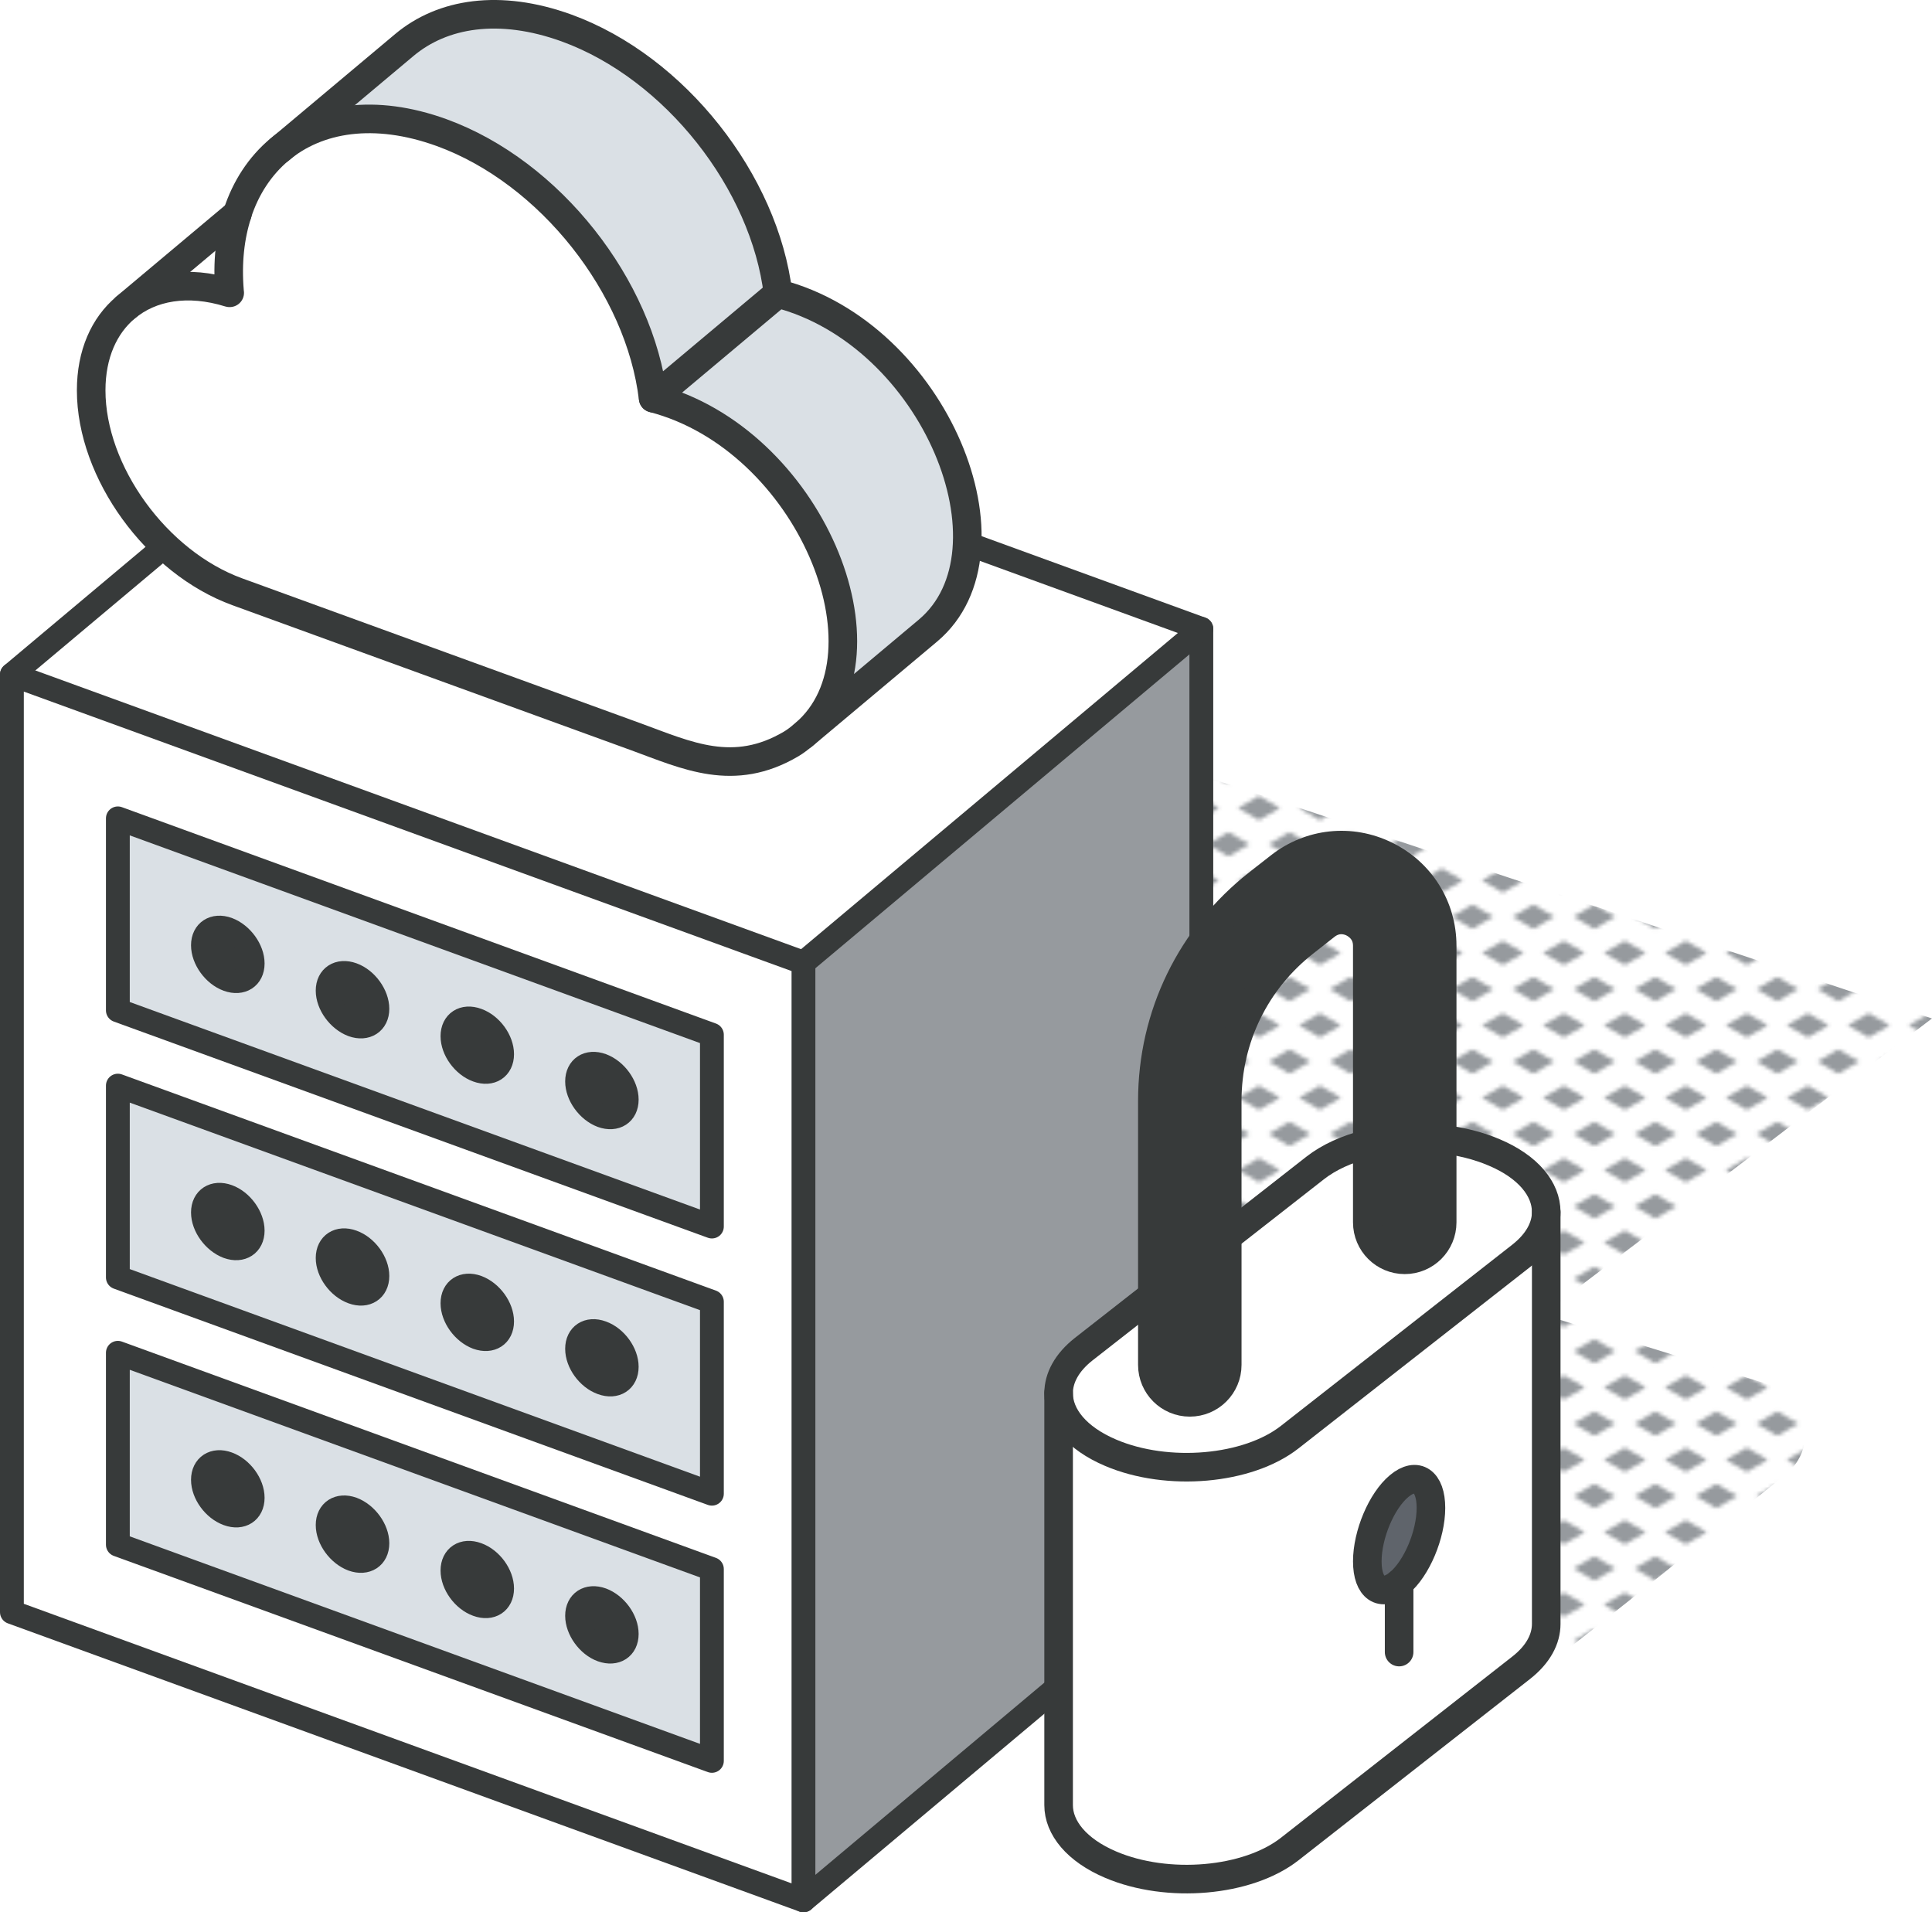 <svg xmlns="http://www.w3.org/2000/svg" xmlns:xlink="http://www.w3.org/1999/xlink" id="Layer_2" data-name="Layer 2" viewBox="0 0 202.78 200.7"><defs><style>      .cls-1 {        fill: #969a9e;      }      .cls-2 {        fill: #fff;      }      .cls-3, .cls-4, .cls-5 {        fill: none;      }      .cls-6 {        fill: #373a3a;      }      .cls-4 {        stroke-width: 3px;      }      .cls-4, .cls-5 {        stroke: #373a3a;        stroke-linecap: round;        stroke-linejoin: round;      }      .cls-7 {        fill: #dae0e5;      }      .cls-5 {        stroke-width: 2.5px;      }      .cls-8 {        fill: #5f646b;      }      .cls-9 {        fill: url(#New_Pattern_Swatch_2);      }    </style><pattern id="New_Pattern_Swatch_2" data-name="New Pattern Swatch 2" x="0" y="0" width="16" height="19" patternTransform="translate(-5432.69 -4311.81) scale(.4)" patternUnits="userSpaceOnUse" viewBox="0 0 16 19"><g><rect class="cls-3" x="0" width="16" height="19"></rect><g><polygon class="cls-1" points="16 22.18 10.5 19 16 15.82 21.5 19 16 22.18"></polygon><polygon class="cls-1" points="8 12.68 2.5 9.5 8 6.32 13.5 9.5 8 12.68"></polygon></g><polygon class="cls-1" points="0 22.18 -5.5 19 0 15.82 5.5 19 0 22.18"></polygon><polygon class="cls-1" points="16 3.18 10.5 0 16 -3.18 21.5 0 16 3.18"></polygon><polygon class="cls-1" points="0 3.18 -5.5 0 0 -3.18 5.5 0 0 3.18"></polygon></g></pattern></defs><g id="icons"><g><path class="cls-9" d="M185.64,145.3l-23.71-7.34,40.85-31.07-105.88-35.23L25.73,118.8l90.08,54.23,33.56-25.52-9.41,11.55v31.42c4.16-.72,33.28-24.17,47.52-35.8,3.35-2.74,2.31-8.11-1.83-9.39Z"></path><g><g><g><polygon class="cls-1" points="126.09 66 126.09 164.4 84.33 199.45 84.33 101.04 126.09 66"></polygon><polygon class="cls-2" points="126.09 66 84.33 101.04 1.25 70.8 43.01 35.75 126.09 66"></polygon><path class="cls-2" d="M84.33,101.04v98.41L1.25,169.2v-98.4l83.08,30.24ZM74.72,184.81v-20.14l-62.35-22.69v20.14l62.35,22.69ZM74.72,156.77v-20.14l-62.35-22.69v20.14l62.35,22.69ZM74.72,128.73v-20.14l-62.35-22.7v20.15l62.35,22.69Z"></path><path class="cls-7" d="M74.72,164.68v20.14l-62.35-22.69v-20.14l62.35,22.69ZM65.78,171.49c0-1.46-1.16-3.06-2.61-3.6-1.44-.52-2.6.24-2.6,1.69s1.16,3.08,2.6,3.6c1.45.52,2.61-.23,2.61-1.69ZM52.7,166.72c0-1.45-1.16-3.06-2.61-3.58-1.44-.53-2.6.23-2.6,1.69s1.16,3.06,2.6,3.58c1.45.53,2.61-.23,2.61-1.69ZM39.61,161.97c0-1.46-1.17-3.06-2.61-3.6-1.44-.52-2.61.23-2.61,1.69s1.17,3.06,2.61,3.6c1.44.52,2.61-.23,2.61-1.69ZM26.52,157.2c0-1.46-1.17-3.06-2.61-3.58-1.44-.53-2.61.23-2.61,1.69s1.17,3.06,2.61,3.58c1.44.53,2.61-.23,2.61-1.69Z"></path><path class="cls-7" d="M74.72,136.63v20.14l-62.35-22.69v-20.14l62.35,22.69ZM65.78,143.45c0-1.45-1.16-3.06-2.61-3.58-1.44-.53-2.6.23-2.6,1.69s1.16,3.06,2.6,3.58c1.45.53,2.61-.23,2.61-1.69ZM52.7,138.69c0-1.46-1.16-3.06-2.61-3.6-1.44-.52-2.6.23-2.6,1.69s1.16,3.06,2.6,3.6c1.45.52,2.61-.23,2.61-1.69ZM39.61,133.92c0-1.46-1.17-3.06-2.61-3.58-1.44-.53-2.61.23-2.61,1.69s1.17,3.06,2.61,3.58c1.44.53,2.61-.23,2.61-1.69ZM26.52,129.16c0-1.46-1.17-3.08-2.61-3.6-1.44-.52-2.61.23-2.61,1.69s1.17,3.06,2.61,3.6c1.44.52,2.61-.24,2.61-1.69Z"></path><path class="cls-7" d="M74.72,108.6v20.14l-62.35-22.69v-20.15l62.35,22.7ZM65.78,115.41c0-1.46-1.16-3.06-2.61-3.6-1.44-.52-2.6.23-2.6,1.69s1.16,3.06,2.6,3.6c1.45.52,2.61-.23,2.61-1.69ZM52.7,110.64c0-1.46-1.16-3.06-2.61-3.58-1.44-.53-2.6.23-2.6,1.69s1.16,3.06,2.6,3.58c1.45.53,2.61-.23,2.61-1.69ZM39.61,105.88c0-1.46-1.17-3.08-2.61-3.6-1.44-.52-2.61.23-2.61,1.69s1.17,3.06,2.61,3.6c1.44.52,2.61-.24,2.61-1.69ZM26.52,101.12c0-1.46-1.17-3.06-2.61-3.6-1.44-.52-2.61.23-2.61,1.69s1.17,3.08,2.61,3.6c1.44.52,2.61-.23,2.61-1.69Z"></path><path class="cls-6" d="M63.17,111.81c1.45.53,2.61,2.14,2.61,3.6s-1.16,2.21-2.61,1.69c-1.44-.53-2.6-2.14-2.6-3.6s1.16-2.21,2.6-1.69Z"></path><path class="cls-6" d="M63.17,139.86c1.45.52,2.61,2.14,2.61,3.58s-1.16,2.22-2.61,1.69c-1.44-.52-2.6-2.12-2.6-3.58s1.16-2.22,2.6-1.69Z"></path><path class="cls-6" d="M63.17,167.9c1.45.53,2.61,2.14,2.61,3.6s-1.16,2.21-2.61,1.69c-1.44-.52-2.6-2.14-2.6-3.6s1.16-2.21,2.6-1.69Z"></path><path class="cls-6" d="M50.08,107.06c1.45.52,2.61,2.12,2.61,3.58s-1.16,2.22-2.61,1.69c-1.44-.52-2.6-2.14-2.6-3.58s1.16-2.22,2.6-1.69Z"></path><path class="cls-6" d="M50.08,135.09c1.45.53,2.61,2.14,2.61,3.6s-1.16,2.21-2.61,1.69c-1.44-.53-2.6-2.14-2.6-3.6s1.16-2.21,2.6-1.69Z"></path><path class="cls-6" d="M50.08,163.14c1.45.52,2.61,2.14,2.61,3.58s-1.16,2.22-2.61,1.69c-1.44-.52-2.6-2.12-2.6-3.58s1.16-2.22,2.6-1.69Z"></path><path class="cls-6" d="M37,102.29c1.44.52,2.61,2.14,2.61,3.6s-1.17,2.21-2.61,1.69c-1.44-.53-2.61-2.14-2.61-3.6s1.17-2.21,2.61-1.69Z"></path><path class="cls-6" d="M37,130.34c1.44.52,2.61,2.12,2.61,3.58s-1.17,2.22-2.61,1.69c-1.44-.52-2.61-2.14-2.61-3.58s1.17-2.22,2.61-1.69Z"></path><path class="cls-6" d="M37,158.37c1.44.53,2.61,2.14,2.61,3.6s-1.17,2.21-2.61,1.69c-1.44-.53-2.61-2.14-2.61-3.6s1.17-2.21,2.61-1.69Z"></path><path class="cls-6" d="M23.91,97.52c1.44.53,2.61,2.14,2.61,3.6s-1.17,2.21-2.61,1.69c-1.44-.52-2.61-2.14-2.61-3.6s1.17-2.21,2.61-1.69Z"></path><path class="cls-6" d="M23.91,125.57c1.44.52,2.61,2.14,2.61,3.6s-1.17,2.21-2.61,1.69c-1.44-.53-2.61-2.14-2.61-3.6s1.17-2.21,2.61-1.69Z"></path><path class="cls-6" d="M23.91,153.61c1.44.52,2.61,2.12,2.61,3.58s-1.17,2.22-2.61,1.69c-1.44-.52-2.61-2.14-2.61-3.58s1.17-2.22,2.61-1.69Z"></path></g><g><polygon class="cls-5" points="84.33 199.45 1.25 169.2 1.25 70.8 84.33 101.04 84.33 199.45"></polygon><polygon class="cls-5" points="74.72 128.73 12.37 106.04 12.37 85.89 74.72 108.6 74.72 128.73"></polygon><path class="cls-5" d="M26.52,101.12c0-1.46-1.17-3.06-2.61-3.6-1.44-.52-2.61.23-2.61,1.69s1.17,3.08,2.61,3.6c1.44.52,2.61-.23,2.61-1.69Z"></path><path class="cls-5" d="M39.61,105.88c0-1.46-1.17-3.08-2.61-3.6-1.44-.52-2.61.23-2.61,1.69s1.17,3.06,2.61,3.6c1.44.52,2.61-.24,2.61-1.69Z"></path><path class="cls-5" d="M52.7,110.64c0-1.46-1.16-3.06-2.61-3.58-1.44-.53-2.6.23-2.6,1.69s1.16,3.06,2.6,3.58c1.45.53,2.61-.23,2.61-1.69Z"></path><path class="cls-5" d="M65.78,115.41c0-1.46-1.16-3.06-2.61-3.6-1.44-.52-2.6.23-2.6,1.69s1.16,3.06,2.6,3.6c1.45.52,2.61-.23,2.61-1.69Z"></path><polygon class="cls-5" points="74.72 156.77 12.37 134.07 12.37 113.94 74.72 136.63 74.72 156.77"></polygon><path class="cls-5" d="M26.52,129.16c0-1.46-1.17-3.08-2.61-3.6-1.44-.52-2.61.23-2.61,1.69s1.17,3.06,2.61,3.6c1.44.52,2.61-.24,2.61-1.69Z"></path><path class="cls-5" d="M39.61,133.92c0-1.46-1.17-3.06-2.61-3.58-1.44-.53-2.61.23-2.61,1.69s1.17,3.06,2.61,3.58c1.44.53,2.61-.23,2.61-1.69Z"></path><path class="cls-5" d="M52.7,138.69c0-1.46-1.16-3.06-2.61-3.6-1.44-.52-2.6.23-2.6,1.69s1.16,3.06,2.6,3.6c1.45.52,2.61-.23,2.61-1.69Z"></path><path class="cls-5" d="M65.78,143.45c0-1.45-1.16-3.06-2.61-3.58-1.44-.53-2.6.23-2.6,1.69s1.16,3.06,2.6,3.58c1.45.53,2.61-.23,2.61-1.69Z"></path><polygon class="cls-5" points="74.72 184.81 12.37 162.12 12.37 141.98 74.72 164.68 74.72 184.81"></polygon><path class="cls-5" d="M26.52,157.2c0-1.46-1.17-3.06-2.61-3.58-1.44-.53-2.61.23-2.61,1.69s1.17,3.06,2.61,3.58c1.44.53,2.61-.23,2.61-1.69Z"></path><path class="cls-5" d="M39.61,161.97c0-1.46-1.17-3.06-2.61-3.6-1.44-.52-2.61.23-2.61,1.69s1.17,3.06,2.61,3.6c1.44.52,2.61-.23,2.61-1.69Z"></path><path class="cls-5" d="M52.7,166.72c0-1.45-1.16-3.06-2.61-3.58-1.44-.53-2.6.23-2.6,1.69s1.16,3.06,2.6,3.58c1.45.53,2.61-.23,2.61-1.69Z"></path><path class="cls-5" d="M65.78,171.49c0-1.46-1.16-3.06-2.61-3.6-1.44-.52-2.6.24-2.6,1.69s1.16,3.08,2.6,3.6c1.45.52,2.61-.23,2.61-1.69Z"></path><polyline class="cls-5" points="84.33 199.45 126.09 164.4 126.09 66"></polyline><polyline class="cls-5" points="1.25 70.8 43.01 35.75 126.09 66 84.33 101.04"></polyline></g></g><g><g><path class="cls-7" d="M81.65,30.81c16.51,4.29,25.72,27.01,15.73,35.38l-12.9,10.83c9.7-8.51.49-30.96-15.91-35.23l13.09-10.98Z"></path><path class="cls-2" d="M68.56,41.79c16.41,4.27,25.61,26.72,15.91,35.23l-.18.15c-.39.33-.79.64-1.24.91-6.06,3.57-10.93,1.21-16.26-.74l-41.87-15.23c-8.47-3.08-15.34-12.55-15.34-21.14,0-3.81,1.36-6.8,3.61-8.69,2.64-2.22,6.53-2.9,10.9-1.55,0,0,.02,0,.03,0,0-.06,0-.1-.02-.17-.26-3,.05-5.74.83-8.14.88-2.73,2.4-5.02,4.41-6.71,4-3.36,10.01-4.35,17.04-1.79,11.4,4.15,20.79,16.2,22.19,27.87Z"></path><path class="cls-2" d="M84.3,77.17l.18-.15c-.06.05-.11.1-.18.15Z"></path><path class="cls-7" d="M81.65,30.81l-13.09,10.98c-1.39-11.67-10.79-23.72-22.19-27.87-7.03-2.55-13.04-1.57-17.04,1.79l13.09-10.98c4-3.36,10-4.35,17.04-1.79,11.4,4.15,20.79,16.2,22.19,27.87Z"></path><path class="cls-2" d="M13.19,32.28l11.74-9.86c-.78,2.4-1.08,5.14-.83,8.14,0,.07,0,.11.02.17,0,0-.03,0-.03,0-4.37-1.36-8.26-.67-10.9,1.55Z"></path></g><g><path class="cls-4" d="M24.92,22.42c-.78,2.4-1.08,5.14-.83,8.14,0,.07,0,.11.02.17,0,0-.03,0-.03,0-4.37-1.36-8.26-.67-10.9,1.55-2.25,1.89-3.61,4.88-3.61,8.69,0,8.59,6.87,18.06,15.34,21.14l41.87,15.23c5.33,1.95,10.21,4.31,16.26.74.45-.27.85-.58,1.24-.91.07-.05.12-.1.18-.15,9.81-8.39.49-30.96-15.91-35.23-1.39-11.67-10.79-23.72-22.19-27.87-7.03-2.55-13.04-1.57-17.04,1.79-2.01,1.69-3.53,3.98-4.41,6.71Z"></path><path class="cls-4" d="M84.3,77.17l13.09-10.98c9.99-8.38.78-31.1-15.73-35.38-1.39-11.67-10.79-23.72-22.19-27.87-7.04-2.55-13.04-1.57-17.04,1.79l-13.09,10.98"></path><line class="cls-4" x1="13.18" y1="32.27" x2="24.92" y2="22.42"></line><line class="cls-4" x1="68.56" y1="41.79" x2="81.65" y2="30.81"></line></g></g><g><g><path class="cls-2" d="M146.85,166.16c1.85-1.55,3.34-5.09,3.34-7.9s-1.49-3.84-3.34-2.29c-1.85,1.54-3.34,5.08-3.34,7.9s1.49,3.83,3.34,2.29ZM162.3,127.2v43.24c0,1.6-.86,3.21-2.62,4.6l-24.3,19.03c-4.4,3.45-12.82,4.19-18.8,1.64-3.58-1.52-5.46-3.87-5.46-6.25v-43.24c0,2.38,1.89,4.73,5.46,6.25,5.98,2.55,14.4,1.81,18.8-1.64l24.3-19.03c1.77-1.39,2.62-3,2.62-4.6Z"></path><path class="cls-2" d="M162.3,127.2c0,1.6-.86,3.21-2.62,4.6l-24.3,19.03c-4.4,3.45-12.82,4.19-18.8,1.64-3.58-1.52-5.46-3.87-5.46-6.25,0-1.6.86-3.22,2.62-4.61l7.21-5.64v7.29c0,2.17,1.76,3.93,3.93,3.93s3.93-1.76,3.93-3.93v-13.45l9.23-7.22c1.46-1.14,3.36-1.99,5.47-2.52v8.24c0,2.17,1.76,3.93,3.93,3.93s3.93-1.76,3.93-3.93v-8.74c1.92.22,3.78.67,5.46,1.39,3.58,1.51,5.46,3.86,5.46,6.25Z"></path><path class="cls-6" d="M151.37,119.56v8.74c0,2.17-1.76,3.93-3.93,3.93s-3.93-1.76-3.93-3.93v-29.03c0-1.51-1.06-2.19-1.51-2.42-.45-.23-1.64-.64-2.84.29l-2.24,1.76c-5.15,4.03-8.11,10.09-8.11,16.64v27.71c0,2.17-1.76,3.93-3.93,3.93s-3.93-1.76-3.93-3.93v-27.71c0-8.98,4.06-17.3,11.12-22.83l2.25-1.76c3.2-2.51,7.46-2.96,11.12-1.17,3.66,1.78,5.93,5.41,5.93,9.48v20.29Z"></path><path class="cls-8" d="M150.19,158.26c0,2.81-1.49,6.35-3.34,7.9-1.85,1.54-3.34.52-3.34-2.29s1.49-6.36,3.34-7.9c1.85-1.55,3.34-.52,3.34,2.29Z"></path></g><g><path class="cls-4" d="M151.37,119.56c1.92.22,3.78.67,5.46,1.39,3.58,1.51,5.46,3.86,5.46,6.25,0,1.6-.86,3.21-2.62,4.6l-24.3,19.03c-4.4,3.45-12.82,4.19-18.8,1.64-3.58-1.52-5.46-3.87-5.46-6.25,0-1.6.86-3.22,2.62-4.61l7.21-5.64"></path><path class="cls-4" d="M128.81,129.8l9.23-7.22c1.46-1.14,3.36-1.99,5.47-2.52"></path><path class="cls-4" d="M111.11,146.21v43.24c0,2.38,1.89,4.73,5.46,6.25,5.98,2.55,14.4,1.81,18.8-1.64l24.3-19.03c1.77-1.39,2.62-3,2.62-4.6v-43.24"></path><path class="cls-4" d="M128.81,129.8v13.45c0,2.17-1.76,3.93-3.93,3.93s-3.93-1.76-3.93-3.93v-27.71c0-8.98,4.06-17.3,11.12-22.83l2.25-1.76c3.2-2.51,7.46-2.96,11.12-1.17,3.66,1.78,5.93,5.41,5.93,9.48v29.03c0,2.17-1.76,3.93-3.93,3.93s-3.93-1.76-3.93-3.93v-29.03c0-1.51-1.06-2.19-1.51-2.42-.45-.23-1.64-.64-2.84.29l-2.24,1.76c-5.15,4.03-8.11,10.09-8.11,16.64v14.26Z"></path><path class="cls-4" d="M150.19,158.26c0,2.81-1.49,6.35-3.34,7.9-1.85,1.54-3.34.52-3.34-2.29s1.49-6.36,3.34-7.9c1.85-1.55,3.34-.52,3.34,2.29Z"></path><line class="cls-4" x1="146.85" y1="166.16" x2="146.85" y2="173.39"></line></g></g></g></g></g></svg>